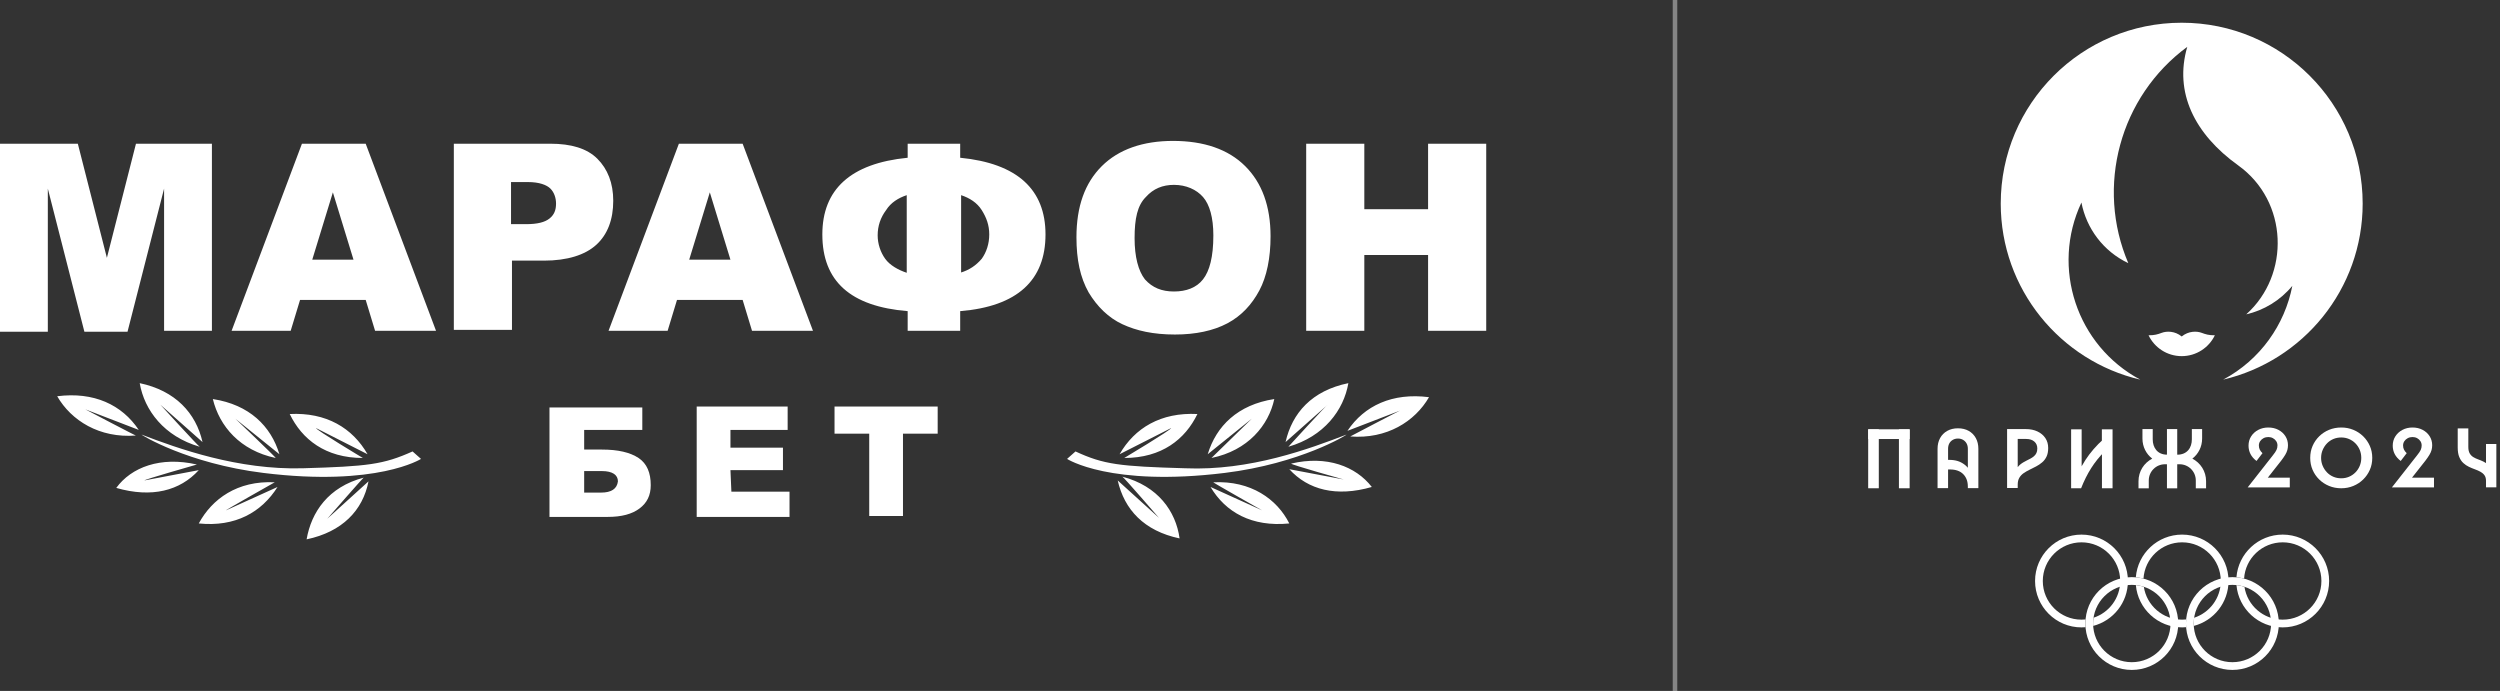 <svg width="550" height="152" viewBox="0 0 550 152" fill="none" xmlns="http://www.w3.org/2000/svg">
<rect x="0" y="0" width="550" height="152" fill="#333333" stroke="none"/>
<path d="M426.262 107.393V98.734C426.262 97.843 426.448 97.057 426.82 96.379C427.192 95.701 427.718 95.172 428.396 94.793C429.074 94.414 429.858 94.225 430.75 94.225C431.642 94.225 432.442 94.414 433.115 94.793C433.786 95.172 434.31 95.701 434.682 96.379C435.054 97.057 435.24 97.843 435.24 98.734V107.393H432.925V107.033C432.925 105.903 432.586 104.995 431.908 104.31C431.23 103.625 430.258 103.282 428.996 103.282H427.679V101.168H428.717C430.26 101.168 431.231 101.503 432.149 102.175C433.067 102.846 433.606 103.768 433.764 104.938L432.927 104.818V98.734C432.927 98.281 432.833 97.888 432.647 97.556C432.461 97.224 432.206 96.962 431.879 96.769C431.552 96.576 431.176 96.48 430.752 96.48C430.328 96.48 429.947 96.577 429.615 96.769C429.283 96.962 429.027 97.224 428.846 97.556C428.667 97.888 428.577 98.281 428.577 98.734V107.393H426.262Z" fill="white"/>
<path d="M457.962 94.449V103.688L457.383 103.747C457.781 102.882 458.251 102.034 458.79 101.203C459.329 100.371 459.93 99.573 460.595 98.808C461.259 98.043 461.979 97.314 462.749 96.624L462.41 97.641V94.449H464.764V107.417H462.429V99.099L463.048 99.278C461.89 100.436 460.897 101.669 460.066 102.98C459.235 104.289 458.492 105.769 457.842 107.419H455.647V94.449H457.962Z" fill="white"/>
<path d="M420.119 96.584H411V94.449H420.119V96.584Z" fill="white"/>
<path d="M411 107.419V94.449H413.335V107.418H411V107.419ZM420.119 107.419H417.764V94.449H420.119V107.419Z" fill="white"/>
<path d="M441.561 107.369V94.398H445.671C446.656 94.398 447.516 94.574 448.255 94.927C448.994 95.28 449.568 95.765 449.982 96.384C450.394 97.003 450.601 97.725 450.601 98.549C450.601 99.307 450.481 99.939 450.241 100.445C450.001 100.951 449.679 101.377 449.273 101.721C448.867 102.067 448.427 102.363 447.956 102.609C447.483 102.856 447.009 103.095 446.53 103.328C446.052 103.561 445.612 103.813 445.214 104.086C444.816 104.359 444.496 104.698 444.256 105.103C444.016 105.508 443.898 106.011 443.898 106.609V107.367H441.562L441.561 107.369ZM443.896 102.773C444.589 101.862 445.606 101.473 446.68 100.902C446.981 100.742 447.242 100.566 447.468 100.373C447.694 100.18 447.873 99.947 448.007 99.674C448.139 99.401 448.207 99.066 448.207 98.667C448.207 98.029 447.988 97.52 447.548 97.141C447.109 96.762 446.516 96.572 445.772 96.572H443.896V102.773Z" fill="white"/>
<path d="M494.496 107.219L500.043 100.156C500.429 99.678 500.691 99.285 500.831 98.979C500.97 98.673 501.041 98.347 501.041 98.001C501.041 97.655 500.951 97.342 500.771 97.064C500.592 96.784 500.349 96.562 500.043 96.396C499.737 96.23 499.398 96.148 499.026 96.148C498.653 96.148 498.29 96.231 497.979 96.396C497.666 96.563 497.417 96.786 497.231 97.064C497.045 97.344 496.951 97.657 496.951 98.001C496.951 98.346 497.017 98.653 497.151 98.919C497.283 99.186 497.483 99.445 497.749 99.697L496.433 101.413C495.263 100.523 494.677 99.398 494.677 98.041C494.677 97.283 494.866 96.605 495.245 96.007C495.624 95.409 496.142 94.932 496.802 94.581C497.461 94.228 498.201 94.052 499.026 94.052C499.85 94.052 500.589 94.223 501.241 94.562C501.893 94.901 502.408 95.367 502.787 95.958C503.166 96.549 503.355 97.219 503.355 97.963C503.355 98.323 503.308 98.671 503.216 99.01C503.122 99.349 502.968 99.702 502.747 100.067C502.528 100.432 502.23 100.862 501.858 101.354L497.549 106.821L497.469 105.086H503.754V107.221H494.496V107.219Z" fill="white"/>
<path d="M508.248 100.735C508.248 99.791 508.42 98.916 508.766 98.111C509.112 97.306 509.598 96.598 510.224 95.986C510.848 95.374 511.573 94.899 512.399 94.56C513.223 94.221 514.115 94.051 515.073 94.051C516.032 94.051 516.903 94.221 517.727 94.56C518.551 94.899 519.276 95.376 519.902 95.986C520.527 96.598 521.017 97.306 521.368 98.111C521.721 98.916 521.897 99.791 521.897 100.735C521.897 101.679 521.721 102.554 521.368 103.359C521.015 104.164 520.527 104.872 519.902 105.484C519.276 106.096 518.553 106.571 517.727 106.91C516.903 107.249 516.018 107.419 515.073 107.419C514.129 107.419 513.225 107.249 512.399 106.91C511.575 106.571 510.85 106.096 510.224 105.484C509.598 104.872 509.112 104.164 508.766 103.359C508.42 102.554 508.248 101.679 508.248 100.735ZM510.643 100.735C510.643 101.361 510.759 101.945 510.992 102.491C511.225 103.037 511.542 103.515 511.94 103.928C512.338 104.34 512.804 104.66 513.336 104.886C513.868 105.112 514.447 105.225 515.072 105.225C515.696 105.225 516.256 105.112 516.788 104.886C517.32 104.66 517.788 104.34 518.195 103.928C518.6 103.515 518.916 103.037 519.142 102.491C519.368 101.945 519.481 101.361 519.481 100.735C519.481 100.109 519.368 99.525 519.142 98.979C518.916 98.433 518.6 97.954 518.195 97.542C517.79 97.13 517.32 96.81 516.788 96.584C516.256 96.358 515.684 96.245 515.072 96.245C514.46 96.245 513.868 96.358 513.336 96.584C512.804 96.81 512.338 97.13 511.94 97.542C511.542 97.954 511.225 98.434 510.992 98.979C510.759 99.525 510.643 100.109 510.643 100.735Z" fill="white"/>
<path d="M526.223 107.219L531.77 100.156C532.156 99.678 532.419 99.285 532.558 98.979C532.697 98.673 532.766 98.347 532.766 98.001C532.766 97.655 532.676 97.342 532.497 97.064C532.318 96.784 532.074 96.562 531.768 96.396C531.462 96.23 531.123 96.148 530.751 96.148C530.379 96.148 530.016 96.231 529.704 96.396C529.391 96.563 529.143 96.786 528.957 97.064C528.77 97.344 528.677 97.657 528.677 98.001C528.677 98.346 528.743 98.653 528.877 98.919C529.009 99.186 529.209 99.445 529.475 99.697L528.158 101.413C526.988 100.523 526.402 99.398 526.402 98.041C526.402 97.283 526.592 96.605 526.971 96.007C527.35 95.409 527.868 94.932 528.527 94.581C529.186 94.228 529.927 94.052 530.751 94.052C531.575 94.052 532.314 94.223 532.966 94.562C533.619 94.901 534.133 95.367 534.512 95.958C534.891 96.549 535.081 97.219 535.081 97.963C535.081 98.323 535.034 98.671 534.942 99.01C534.848 99.349 534.693 99.702 534.472 100.067C534.253 100.432 533.958 100.862 533.584 101.354L529.273 106.821L529.193 105.086H535.477V107.221H526.22L526.223 107.219Z" fill="white"/>
<path d="M549.197 97.681V107.219H546.923V105.802C546.923 105.284 546.81 104.868 546.584 104.555C546.358 104.242 546.062 103.987 545.695 103.787C545.328 103.587 544.923 103.408 544.478 103.248C544.033 103.088 543.586 102.902 543.141 102.689C542.696 102.477 542.289 102.201 541.924 101.862C541.558 101.523 541.261 101.081 541.035 100.535C540.809 99.989 540.696 99.292 540.696 98.44V94.251H543.031V98.321C543.031 98.919 543.13 99.392 543.33 99.739C543.53 100.085 543.793 100.358 544.118 100.556C544.443 100.756 544.803 100.924 545.196 101.065C545.589 101.204 545.977 101.368 546.363 101.554C546.749 101.74 547.104 101.992 547.431 102.312C547.756 102.632 548.017 103.067 548.208 103.62C548.401 104.173 548.497 104.9 548.497 105.806L546.921 103.59V97.681H549.197Z" fill="white"/>
<path d="M476.729 94.398H478.99V100.033C481.163 100.033 482.207 98.51 482.207 96.659V94.398H484.467V96.485C484.467 98.309 483.629 99.882 482.317 100.901C484.117 101.841 485.337 103.675 485.337 105.875V107.44H483.076V105.701C483.076 103.732 481.48 102.136 479.511 102.136H478.99V107.44H476.729V102.136H476.295C474.326 102.136 472.73 103.732 472.73 105.701V107.44H470.469V105.875C470.469 103.675 471.689 101.841 473.489 100.901C472.177 99.882 471.339 98.309 471.339 96.485V94.398H473.599V96.659C473.599 98.481 474.643 100.024 476.729 100.024V94.398Z" fill="white"/>
<path d="M479.211 137.176C479.211 142.813 474.635 147.385 468.994 147.385C463.352 147.385 458.781 142.813 458.781 137.176C458.781 131.538 463.352 126.969 468.994 126.969C474.635 126.969 479.211 131.538 479.211 137.176ZM468.994 128.67C464.294 128.67 460.483 132.479 460.483 137.176C460.483 141.873 464.294 145.682 468.994 145.682C473.697 145.682 477.509 141.873 477.509 137.176C477.509 132.479 473.697 128.67 468.994 128.67Z" fill="white"/>
<path d="M501.344 137.176C501.344 142.813 496.769 147.385 491.128 147.385C485.486 147.385 480.912 142.813 480.912 137.176C480.912 131.538 485.486 126.969 491.128 126.969C496.769 126.969 501.344 131.538 501.344 137.176ZM491.128 128.67C486.426 128.67 482.616 132.479 482.616 137.176C482.616 141.873 486.426 145.682 491.128 145.682C495.83 145.682 499.641 141.873 499.641 137.176C499.641 132.479 495.83 128.67 491.128 128.67Z" fill="white"/>
<path d="M457.93 117.614C452.287 117.614 447.714 122.182 447.714 127.82C447.714 133.457 452.287 138.027 457.93 138.027C458.228 138.027 458.521 138.01 458.814 137.986C458.794 137.719 458.779 137.449 458.779 137.176C458.779 136.872 458.797 136.576 458.821 136.28C458.527 136.309 458.231 136.324 457.93 136.324C453.228 136.324 449.416 132.518 449.416 127.82C449.416 123.121 453.228 119.312 457.93 119.312C462.631 119.312 466.442 123.121 466.442 127.82C466.442 131.592 463.983 134.788 460.578 135.902C460.516 136.319 460.482 136.745 460.482 137.176C460.482 137.354 460.489 137.525 460.499 137.7C464.897 136.559 468.143 132.566 468.143 127.82C468.143 122.182 463.571 117.614 457.93 117.614Z" fill="white"/>
<path d="M502.194 117.612C496.827 117.612 492.43 121.748 492.015 127.007C492.591 127.056 493.154 127.152 493.7 127.296C493.97 122.842 497.67 119.312 502.194 119.312C506.898 119.312 510.709 123.121 510.709 127.818C510.709 132.518 506.898 136.324 502.194 136.324C497.929 136.324 494.392 133.185 493.779 129.093C493.217 128.91 492.627 128.784 492.021 128.719C492.476 133.933 496.858 138.027 502.194 138.027C507.835 138.027 512.409 133.457 512.409 127.818C512.409 122.182 507.835 117.612 502.194 117.612Z" fill="white"/>
<path d="M480.063 117.612C474.693 117.612 470.295 121.754 469.881 127.007C470.459 127.058 471.02 127.156 471.568 127.296C471.838 122.842 475.536 119.312 480.063 119.312C484.764 119.312 488.575 123.121 488.575 127.818C488.575 131.592 486.116 134.788 482.713 135.902C482.652 136.321 482.616 136.745 482.616 137.176C482.616 137.352 482.622 137.525 482.634 137.7C487.029 136.559 490.277 132.566 490.277 127.818C490.277 122.182 485.704 117.612 480.063 117.612Z" fill="white"/>
<path d="M480.913 137.176C480.913 136.871 480.929 136.576 480.955 136.28C480.66 136.308 480.363 136.324 480.062 136.324C475.793 136.324 472.259 133.185 471.642 129.094C471.081 128.909 470.495 128.785 469.889 128.721C470.344 133.932 474.724 138.027 480.062 138.027C480.36 138.027 480.655 138.01 480.946 137.985C480.924 137.719 480.913 137.449 480.913 137.176Z" fill="white"/>
<path d="M440.162 44.784C440.162 22.812 457.988 5 479.976 5C501.963 5 519.787 22.812 519.787 44.784C519.787 63.618 506.689 79.396 489.097 83.518C497.305 79.13 502.658 71.411 504.315 62.88C501.629 66.136 498.034 68.262 494.168 69.162C503.899 60.437 503.432 44.297 492.407 36.388C482.768 29.472 478.274 20.311 481.2 10.301C466.327 21.251 461.021 41.052 468.227 57.896C462.702 55.275 459.004 50.225 457.914 44.556C451.174 58.91 456.873 76.045 470.852 83.518C453.261 79.396 440.162 63.618 440.162 44.784Z" fill="white"/>
<path d="M479.975 74.022C481.494 72.786 483.291 72.823 484.359 73.22C485.252 73.552 485.952 73.774 487.268 73.763C485.964 76.478 483.187 78.35 479.975 78.35C476.762 78.35 473.985 76.478 472.682 73.763C473.997 73.774 474.698 73.552 475.59 73.22C476.659 72.823 478.456 72.786 479.975 74.022Z" fill="white"/>
<rect opacity="0.4" x="368" width="1" height="152" fill="white"/>
<path d="M0 31.617H17.122L23.517 56.722L29.912 31.617H46.621V72.772H36.1V41.494L28.055 72.978H18.566L10.521 41.494V72.978H0V31.617ZM80.453 65.981H66.012L63.95 72.772H50.953L66.425 31.617H80.453L95.924 72.772H82.516L80.453 65.981ZM77.771 57.133L73.233 42.318L68.694 57.133H77.771ZM99.844 31.617H121.091C125.63 31.617 129.137 32.646 131.406 34.91C133.675 37.173 134.913 40.26 134.913 44.169C134.913 48.285 133.675 51.577 131.2 53.841C128.724 56.104 124.805 57.339 119.647 57.339H112.634V72.566H99.844V31.617ZM112.634 49.314H115.728C118.203 49.314 119.854 48.902 120.885 48.079C121.917 47.256 122.329 46.227 122.329 44.787C122.329 43.552 121.917 42.318 121.091 41.494C120.266 40.671 118.616 40.054 116.141 40.054H112.427V49.314H112.634ZM163.381 65.981H148.94L146.878 72.772H133.881L149.353 31.617H163.381L178.852 72.772H165.443L163.381 65.981ZM160.699 57.133L156.16 42.318L151.622 57.133H160.699ZM211.24 34.704C223.823 35.938 230.012 41.7 230.012 51.577C230.012 61.66 223.823 67.422 211.24 68.451V72.772H199.687V68.451C187.104 67.422 180.915 61.866 180.915 51.577C180.915 41.7 187.104 35.938 199.687 34.704V31.617H211.24V34.704ZM199.481 60.014V42.935C197.625 43.552 195.974 44.581 194.943 46.227C193.705 47.873 193.086 49.725 193.086 51.783C193.086 53.635 193.705 55.487 194.737 56.927C195.768 58.368 197.625 59.397 199.481 60.014ZM211.24 60.014C213.302 59.397 214.746 58.368 215.984 56.927C217.016 55.487 217.635 53.635 217.635 51.577C217.635 49.52 217.016 47.873 215.984 46.227C214.953 44.581 213.302 43.552 211.446 42.935V60.014H211.24ZM236.819 52.195C236.819 45.404 238.676 40.26 242.389 36.556C246.102 32.852 251.466 31 258.067 31C264.875 31 270.238 32.852 273.951 36.556C277.665 40.26 279.521 45.404 279.521 51.989C279.521 56.722 278.696 60.837 277.046 63.924C275.395 67.01 273.126 69.479 270.032 71.126C266.938 72.772 263.018 73.595 258.48 73.595C253.735 73.595 250.022 72.772 246.928 71.331C243.833 69.891 241.358 67.422 239.501 64.335C237.645 61.043 236.819 57.133 236.819 52.195ZM249.609 52.4C249.609 56.516 250.434 59.602 251.878 61.454C253.529 63.306 255.592 64.129 258.273 64.129C260.955 64.129 263.224 63.306 264.668 61.454C266.112 59.602 266.938 56.516 266.938 51.783C266.938 47.873 266.112 44.992 264.668 43.346C263.224 41.7 260.955 40.671 258.273 40.671C255.798 40.671 253.735 41.494 252.085 43.346C250.228 45.198 249.609 48.079 249.609 52.4ZM287.36 31.617H300.15V46.021H314.178V31.617H326.968V72.772H314.178V56.104H300.15V72.772H287.36V31.617Z" fill="white"/>
<path d="M140.483 100.757C138.626 99.522 135.944 98.905 132.437 98.905H128.518V94.583H141.308V89.645H120.885V113.72H133.675C136.769 113.72 139.039 113.103 140.689 111.868C142.339 110.634 143.164 108.987 143.164 106.724C143.164 104.049 142.339 101.991 140.483 100.757ZM132.231 108.37H128.518V103.637H132.437C134.707 103.637 135.944 104.46 135.944 105.901C135.738 107.547 134.5 108.37 132.231 108.37ZM160.905 108.164H173.695V113.72H153.273V89.439H173.283V94.583H160.699V98.493H172.251V103.432H160.699L160.905 108.164ZM206.289 89.439V95.406H198.656V113.514H191.23V95.406H183.597V89.439H206.289V89.439Z" fill="white"/>
<path d="M79.832 100.755C71.58 100.755 66.423 96.64 63.741 91.084C71.787 90.672 77.563 94.17 80.863 99.932L69.517 94.17C69.517 94.582 79.832 100.755 79.832 100.755ZM51.776 92.113L61.472 99.932C59.615 93.759 54.871 89.026 46.826 87.791C48.27 93.759 52.808 99.109 60.647 100.755C60.853 100.755 51.776 92.113 51.776 92.113ZM35.273 89.026L44.556 97.257C43.112 90.878 38.574 85.939 30.735 84.293C31.767 90.261 36.099 96.022 43.938 98.286C43.731 98.286 35.273 89.026 35.273 89.026ZM80.038 105.076C72.199 107.134 68.486 112.69 67.454 118.657C75.293 117.011 79.832 112.278 81.07 105.899L71.993 114.13C72.199 113.925 80.038 104.871 80.038 105.076ZM60.441 106.105C52.189 105.694 46.619 109.809 43.731 115.159C51.776 115.982 57.553 112.69 61.059 107.134L49.714 112.278C49.507 112.278 60.441 106.105 60.441 106.105ZM43.319 102.195C35.273 100.344 28.878 102.813 25.578 107.34C33.417 109.603 39.605 107.957 43.731 103.43L31.767 105.694C31.767 105.488 43.319 102.195 43.319 102.195ZM18.77 90.055L30.529 94.582C26.816 89.026 20.627 86.145 12.582 87.174C15.676 92.524 21.865 96.434 29.91 95.817C30.116 96.022 18.77 90.055 18.77 90.055ZM66.629 103.019C52.395 103.43 39.193 98.697 31.148 95.611C30.941 95.611 41.256 101.99 57.965 104.047C82.926 107.134 92.622 100.961 92.622 100.961L90.765 99.315C84.37 102.195 80.863 102.607 66.629 103.019ZM247.338 100.755C255.59 100.755 260.747 96.64 263.429 91.084C255.383 90.672 249.607 94.17 246.307 99.932L257.653 94.17C257.653 94.582 247.338 100.755 247.338 100.755ZM266.523 100.755C274.568 99.109 279.107 93.553 280.344 87.791C272.299 89.026 267.554 93.759 265.698 99.932L275.393 92.113L266.523 100.755ZM283.439 98.286C291.278 96.022 295.61 90.261 296.641 84.293C288.596 85.939 284.264 90.878 282.82 97.257L292.103 89.026C291.896 89.026 283.439 98.286 283.439 98.286ZM254.971 113.925L245.894 105.694C247.338 112.073 251.67 116.805 259.509 118.452C258.684 112.484 254.764 106.928 246.926 104.871C247.132 104.871 254.971 113.925 254.971 113.925ZM277.663 112.278L266.317 107.134C269.617 112.69 275.393 115.982 283.645 115.159C280.963 109.809 275.187 105.694 266.936 106.105C266.729 106.105 277.663 112.278 277.663 112.278ZM295.61 105.488L283.645 103.224C287.771 107.751 293.959 109.398 301.798 107.134C298.291 102.607 291.896 100.138 284.057 101.99C283.851 102.195 295.61 105.488 295.61 105.488ZM297.054 96.022C305.099 96.64 311.288 92.73 314.382 87.38C306.337 86.351 300.148 89.232 296.435 94.788L308.193 90.261C308.4 90.055 297.054 96.022 297.054 96.022ZM236.611 99.315L234.755 100.961C234.755 100.961 244.244 107.134 269.411 104.047C286.12 101.99 296.435 95.611 296.229 95.611C288.183 98.697 274.981 103.636 260.747 103.019C246.307 102.607 242.8 102.195 236.611 99.315Z" fill="white"/>
</svg>
